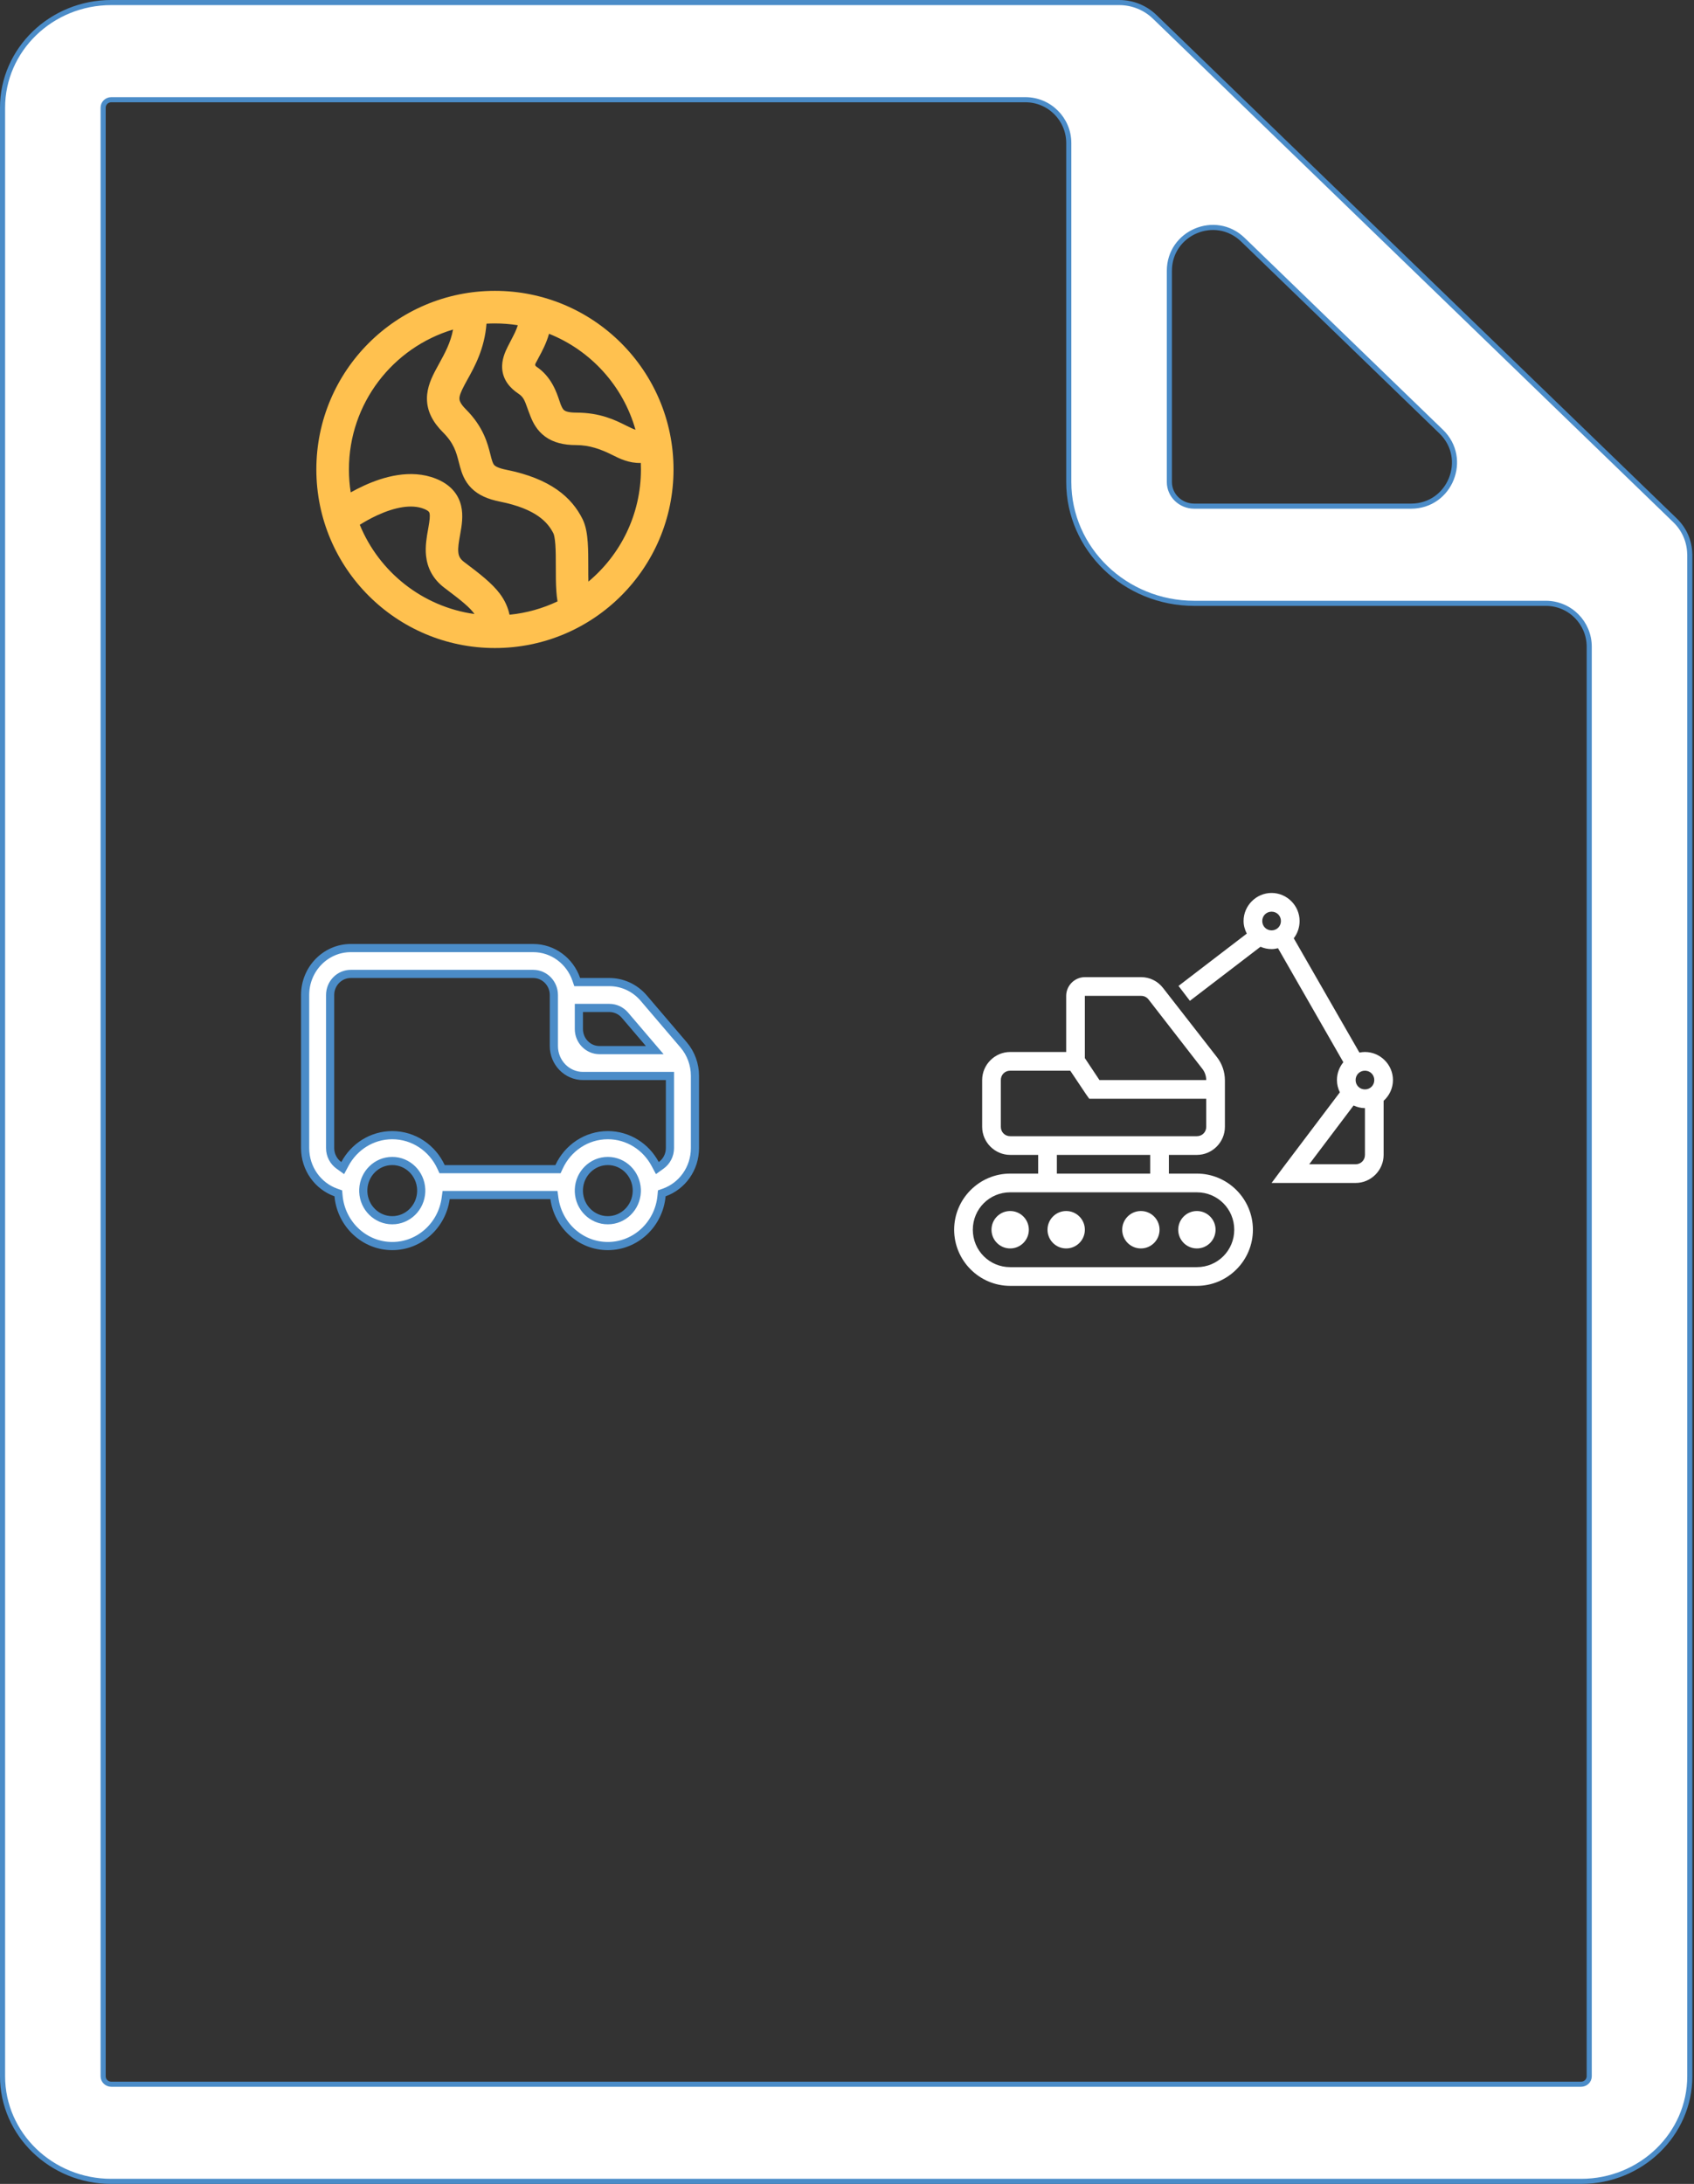 <?xml version="1.0" encoding="UTF-8"?> <svg xmlns="http://www.w3.org/2000/svg" width="332" height="428" viewBox="0 0 332 428" fill="none"><rect x="0" y="0" width="332" height="428" fill="#333333" stroke="none"/><path d="M331.16 108.44L331.16 108.45L331.161 108.46C331.164 108.507 331.167 108.543 331.17 108.573C331.175 108.628 331.178 108.662 331.177 108.707V108.716V406.903C331.177 418.246 321.636 427.5 309.874 427.5H21.803C10.04 427.5 0.5 418.245 0.5 406.903V21.097C0.5 9.754 10.041 0.5 21.804 0.5H219.322C222.04 0.5 224.499 1.563 226.281 3.28C226.293 3.292 226.305 3.303 226.314 3.311L328.297 101.989C330.108 103.742 331.087 106.062 331.16 108.44ZM311.465 406.906V406.905L311.466 126.739C311.466 122.044 307.66 118.238 302.966 118.238H234.05C220.479 118.238 209.466 107.558 209.466 94.467V28.043C209.466 23.348 205.66 19.543 200.966 19.543H21.804C20.943 19.543 20.214 20.224 20.214 21.097V406.904C20.214 407.777 20.943 408.458 21.804 408.458H309.875C310.736 408.458 311.464 407.777 311.465 406.906ZM282.456 84.588L243.59 46.98C238.196 41.761 229.179 45.583 229.179 53.089V94.467C229.179 97.091 231.379 99.196 234.05 99.196H276.546C284.186 99.196 287.947 89.9 282.456 84.588Z" fill="white" stroke="#4B8CC8"></path><path d="M66.348 234.376L66.301 233.867L65.82 233.696C62.325 232.451 59.8 229.035 59.8 225V195C59.8 189.9 63.826 185.8 68.75 185.8H104.5C108.383 185.8 111.705 188.346 112.939 191.927L113.125 192.467H113.695H119.426C121.999 192.467 124.452 193.606 126.155 195.601L133.979 204.772C135.409 206.449 136.2 208.604 136.2 210.838V225C136.2 229.035 133.675 232.451 130.18 233.696L129.699 233.867L129.652 234.376C129.14 239.905 124.607 244.2 119.125 244.2C113.815 244.2 109.394 240.169 108.657 234.889L108.561 234.2H107.865H88.135H87.439L87.343 234.889C86.606 240.169 82.186 244.2 76.875 244.2C71.393 244.2 66.86 239.905 66.348 234.376ZM71.201 233.088L71.2 233.104V233.12V233.546V233.563L71.201 233.579C71.326 236.653 73.801 239.138 76.875 239.138C79.949 239.138 82.424 236.653 82.549 233.579L82.55 233.563V233.546V233.12V233.104L82.549 233.088C82.424 230.014 79.949 227.529 76.875 227.529C73.801 227.529 71.326 230.014 71.201 233.088ZM86.429 228.67L86.644 229.133H87.155H108.845H109.356L109.571 228.67C111.274 224.992 114.919 222.467 119.125 222.467C123.115 222.467 126.6 224.739 128.402 228.113L128.832 228.917L129.573 228.386C130.62 227.637 131.3 226.396 131.3 225V211.667V210.867H130.5H114.25C111.121 210.867 108.55 208.259 108.55 205V195C108.55 192.736 106.756 190.867 104.5 190.867H68.75C66.494 190.867 64.7 192.736 64.7 195V225C64.7 226.396 65.38 227.637 66.427 228.386L67.168 228.917L67.598 228.113C69.4 224.739 72.885 222.467 76.875 222.467C81.081 222.467 84.726 224.992 86.429 228.67ZM114.25 197.533H113.45V198.333V201.667C113.45 203.93 115.244 205.8 117.5 205.8H126.588H128.322L127.196 204.481L122.48 198.953C121.714 198.054 120.601 197.533 119.426 197.533H114.25ZM113.451 233.088L113.45 233.104V233.12V233.546V233.563L113.451 233.579C113.576 236.653 116.051 239.138 119.125 239.138C122.199 239.138 124.674 236.653 124.799 233.579L124.8 233.563V233.546V233.12V233.104L124.799 233.088C124.674 230.014 122.199 227.529 119.125 227.529C116.051 227.529 113.576 230.014 113.451 233.088Z" fill="white" stroke="#4B8CC8" stroke-width="1.6"></path><path d="M249.213 175C246.204 175 243.723 177.485 243.723 180.5C243.723 181.388 243.974 182.219 244.352 182.964L230.972 193.219L233.202 196.141L247.04 185.542C247.712 185.835 248.441 186 249.213 186C249.649 186 250.063 185.928 250.471 185.828L263.279 208.172C262.493 209.124 262.021 210.349 262.021 211.667C262.021 212.526 262.236 213.342 262.593 214.073L251.386 228.911L249.213 231.833H265.681C268.69 231.833 271.17 229.348 271.17 226.333V215.734C272.285 214.725 273 213.278 273 211.667C273 208.652 270.52 206.167 267.511 206.167C267.132 206.167 266.782 206.21 266.424 206.281L253.559 183.88C254.28 182.949 254.702 181.76 254.702 180.5C254.702 177.485 252.222 175 249.213 175ZM249.213 178.667C250.242 178.667 251.043 179.469 251.043 180.5C251.043 181.531 250.242 182.333 249.213 182.333C248.184 182.333 247.383 181.531 247.383 180.5C247.383 179.469 248.184 178.667 249.213 178.667ZM212.617 191.5C210.616 191.5 208.957 193.161 208.957 195.167V206.167H197.979C194.97 206.167 192.489 208.652 192.489 211.667V220.833C192.489 223.848 194.97 226.333 197.979 226.333H203.468V230H197.979C191.939 230 187 234.949 187 241C187 247.051 191.939 252 197.979 252H234.574C240.614 252 245.553 247.051 245.553 241C245.553 234.949 240.614 230 234.574 230H229.085V226.333H234.574C237.584 226.333 240.064 223.848 240.064 220.833V211.724C240.064 210.091 239.521 208.487 238.52 207.198L227.941 193.62C226.905 192.281 225.347 191.5 223.653 191.5H212.617ZM212.617 195.167H223.653C224.218 195.167 224.732 195.41 225.082 195.854L235.661 209.49C236.147 210.12 236.39 210.872 236.404 211.667H215.476L212.617 207.37V195.167ZM197.979 209.833H209.758L212.903 214.531L213.475 215.333H236.404V220.833C236.404 221.872 235.611 222.667 234.574 222.667H197.979C196.942 222.667 196.149 221.872 196.149 220.833V211.667C196.149 210.628 196.942 209.833 197.979 209.833ZM267.511 209.833C268.54 209.833 269.34 210.635 269.34 211.667C269.34 212.698 268.54 213.5 267.511 213.5C266.481 213.5 265.681 212.698 265.681 211.667C265.681 210.635 266.481 209.833 267.511 209.833ZM265.281 216.651C265.967 216.966 266.71 217.167 267.511 217.167V226.333C267.511 227.372 266.717 228.167 265.681 228.167H256.589L265.281 216.651ZM207.128 226.333H225.426V230H207.128V226.333ZM197.979 233.667H234.574C238.634 233.667 241.894 236.932 241.894 241C241.894 245.068 238.634 248.333 234.574 248.333H197.979C193.919 248.333 190.66 245.068 190.66 241C190.66 236.932 193.919 233.667 197.979 233.667ZM197.979 237.333C195.956 237.333 194.319 238.973 194.319 241C194.319 243.027 195.956 244.667 197.979 244.667C200.001 244.667 201.638 243.027 201.638 241C201.638 238.973 200.001 237.333 197.979 237.333ZM208.957 237.333C206.935 237.333 205.298 238.973 205.298 241C205.298 243.027 206.935 244.667 208.957 244.667C210.98 244.667 212.617 243.027 212.617 241C212.617 238.973 210.98 237.333 208.957 237.333ZM223.596 237.333C221.573 237.333 219.936 238.973 219.936 241C219.936 243.027 221.573 244.667 223.596 244.667C225.619 244.667 227.255 243.027 227.255 241C227.255 238.973 225.619 237.333 223.596 237.333ZM234.574 237.333C232.552 237.333 230.915 238.973 230.915 241C230.915 243.027 232.552 244.667 234.574 244.667C236.597 244.667 238.234 243.027 238.234 241C238.234 238.973 236.597 237.333 234.574 237.333Z" fill="white"></path><path fill-rule="evenodd" clip-rule="evenodd" d="M97 127C116.33 127 132 111.33 132 92C132 72.67 116.33 57 97 57C77.67 57 62 72.67 62 92C62 111.33 77.67 127 97 127ZM68.737 96.499C68.505 95.033 68.385 93.531 68.385 92C68.385 79.049 76.989 68.108 88.792 64.58C88.31 67.165 87.204 69.183 86.067 71.256C85.859 71.636 85.649 72.018 85.442 72.406C84.646 73.899 83.676 75.867 83.676 78.104C83.676 80.566 84.812 82.721 86.796 84.704C88.975 86.884 89.423 88.627 89.929 90.597C90.001 90.874 90.073 91.156 90.152 91.445C90.48 92.649 91.003 94.281 92.389 95.667C93.775 97.054 95.655 97.839 97.967 98.302C105.159 99.74 107.405 102.424 108.472 104.559C108.567 104.748 108.744 105.388 108.841 106.744C108.93 108 108.932 109.47 108.932 111.091V111.157C108.932 112.7 108.932 114.386 109.039 115.891C109.083 116.506 109.149 117.18 109.266 117.86C106.367 119.237 103.199 120.142 99.864 120.473C99.546 119.026 98.958 117.679 97.954 116.341C96.436 114.317 94.044 112.453 90.954 110.136C90.128 109.516 89.903 108.941 89.828 108.256C89.726 107.326 89.912 106.267 90.206 104.616L90.224 104.513C90.469 103.141 90.838 101.074 90.369 99.109C89.792 96.69 88.123 94.886 85.454 93.818C80.444 91.814 75.009 93.502 71.404 95.143C70.435 95.584 69.537 96.05 68.737 96.499ZM70.511 102.844C74.299 112.085 82.781 118.905 92.992 120.336C92.146 119.118 90.578 117.808 87.136 115.227C84.781 113.461 83.752 111.228 83.502 108.949C83.296 107.065 83.641 105.158 83.885 103.809L83.941 103.5C84.232 101.863 84.299 101.088 84.179 100.586L84.175 100.565C84.152 100.446 84.09 100.126 83.091 99.727C80.634 98.744 77.318 99.443 74.04 100.935C72.666 101.56 71.445 102.259 70.511 102.844ZM97 63.385C96.445 63.385 95.893 63.401 95.346 63.432C94.971 68.343 92.999 71.894 91.612 74.389C91.413 74.748 91.226 75.085 91.058 75.401C90.263 76.891 90.04 77.607 90.04 78.104C90.04 78.377 90.097 79.006 91.295 80.205C94.75 83.659 95.573 86.933 96.105 89.049C96.17 89.307 96.231 89.548 96.291 89.771C96.56 90.755 96.733 91.012 96.888 91.167C97.043 91.321 97.55 91.729 99.215 92.062C107.932 93.805 112.05 97.486 114.164 101.713C114.865 103.116 115.086 104.862 115.188 106.291C115.295 107.796 115.295 109.482 115.295 111.025V111.091C115.295 112.121 115.296 113.09 115.32 113.983C121.611 108.734 125.615 100.834 125.615 92C125.615 91.574 125.605 91.15 125.587 90.729C123.261 90.795 121.441 89.882 120.006 89.163C117.726 88.021 115.498 87.227 112.909 87.227C110.517 87.227 108.489 86.75 106.87 85.581C105.253 84.413 104.472 82.855 103.989 81.648C103.714 80.959 103.508 80.387 103.335 79.903C102.821 78.467 102.583 77.803 101.599 77.147C99.92 76.028 98.617 74.475 98.429 72.344C98.268 70.52 99.025 68.904 99.523 67.907C99.742 67.469 99.957 67.06 100.159 66.673C100.717 65.607 101.195 64.695 101.482 63.734C100.022 63.505 98.525 63.385 97 63.385ZM124.545 84.224C124.088 84.073 123.516 83.803 122.684 83.387L122.668 83.379C120.568 82.329 117.638 80.864 112.909 80.864C111.324 80.864 110.767 80.546 110.596 80.422C110.423 80.297 110.21 80.065 109.897 79.284C109.823 79.097 109.741 78.85 109.644 78.558C109.095 76.908 108.066 73.811 105.129 71.853C104.662 71.541 104.983 71.217 105.215 70.752C105.326 70.53 105.466 70.272 105.622 69.982C106.216 68.882 107.062 67.314 107.605 65.415C115.799 68.686 122.126 75.636 124.545 84.224Z" fill="#FFC14F"></path></svg> 